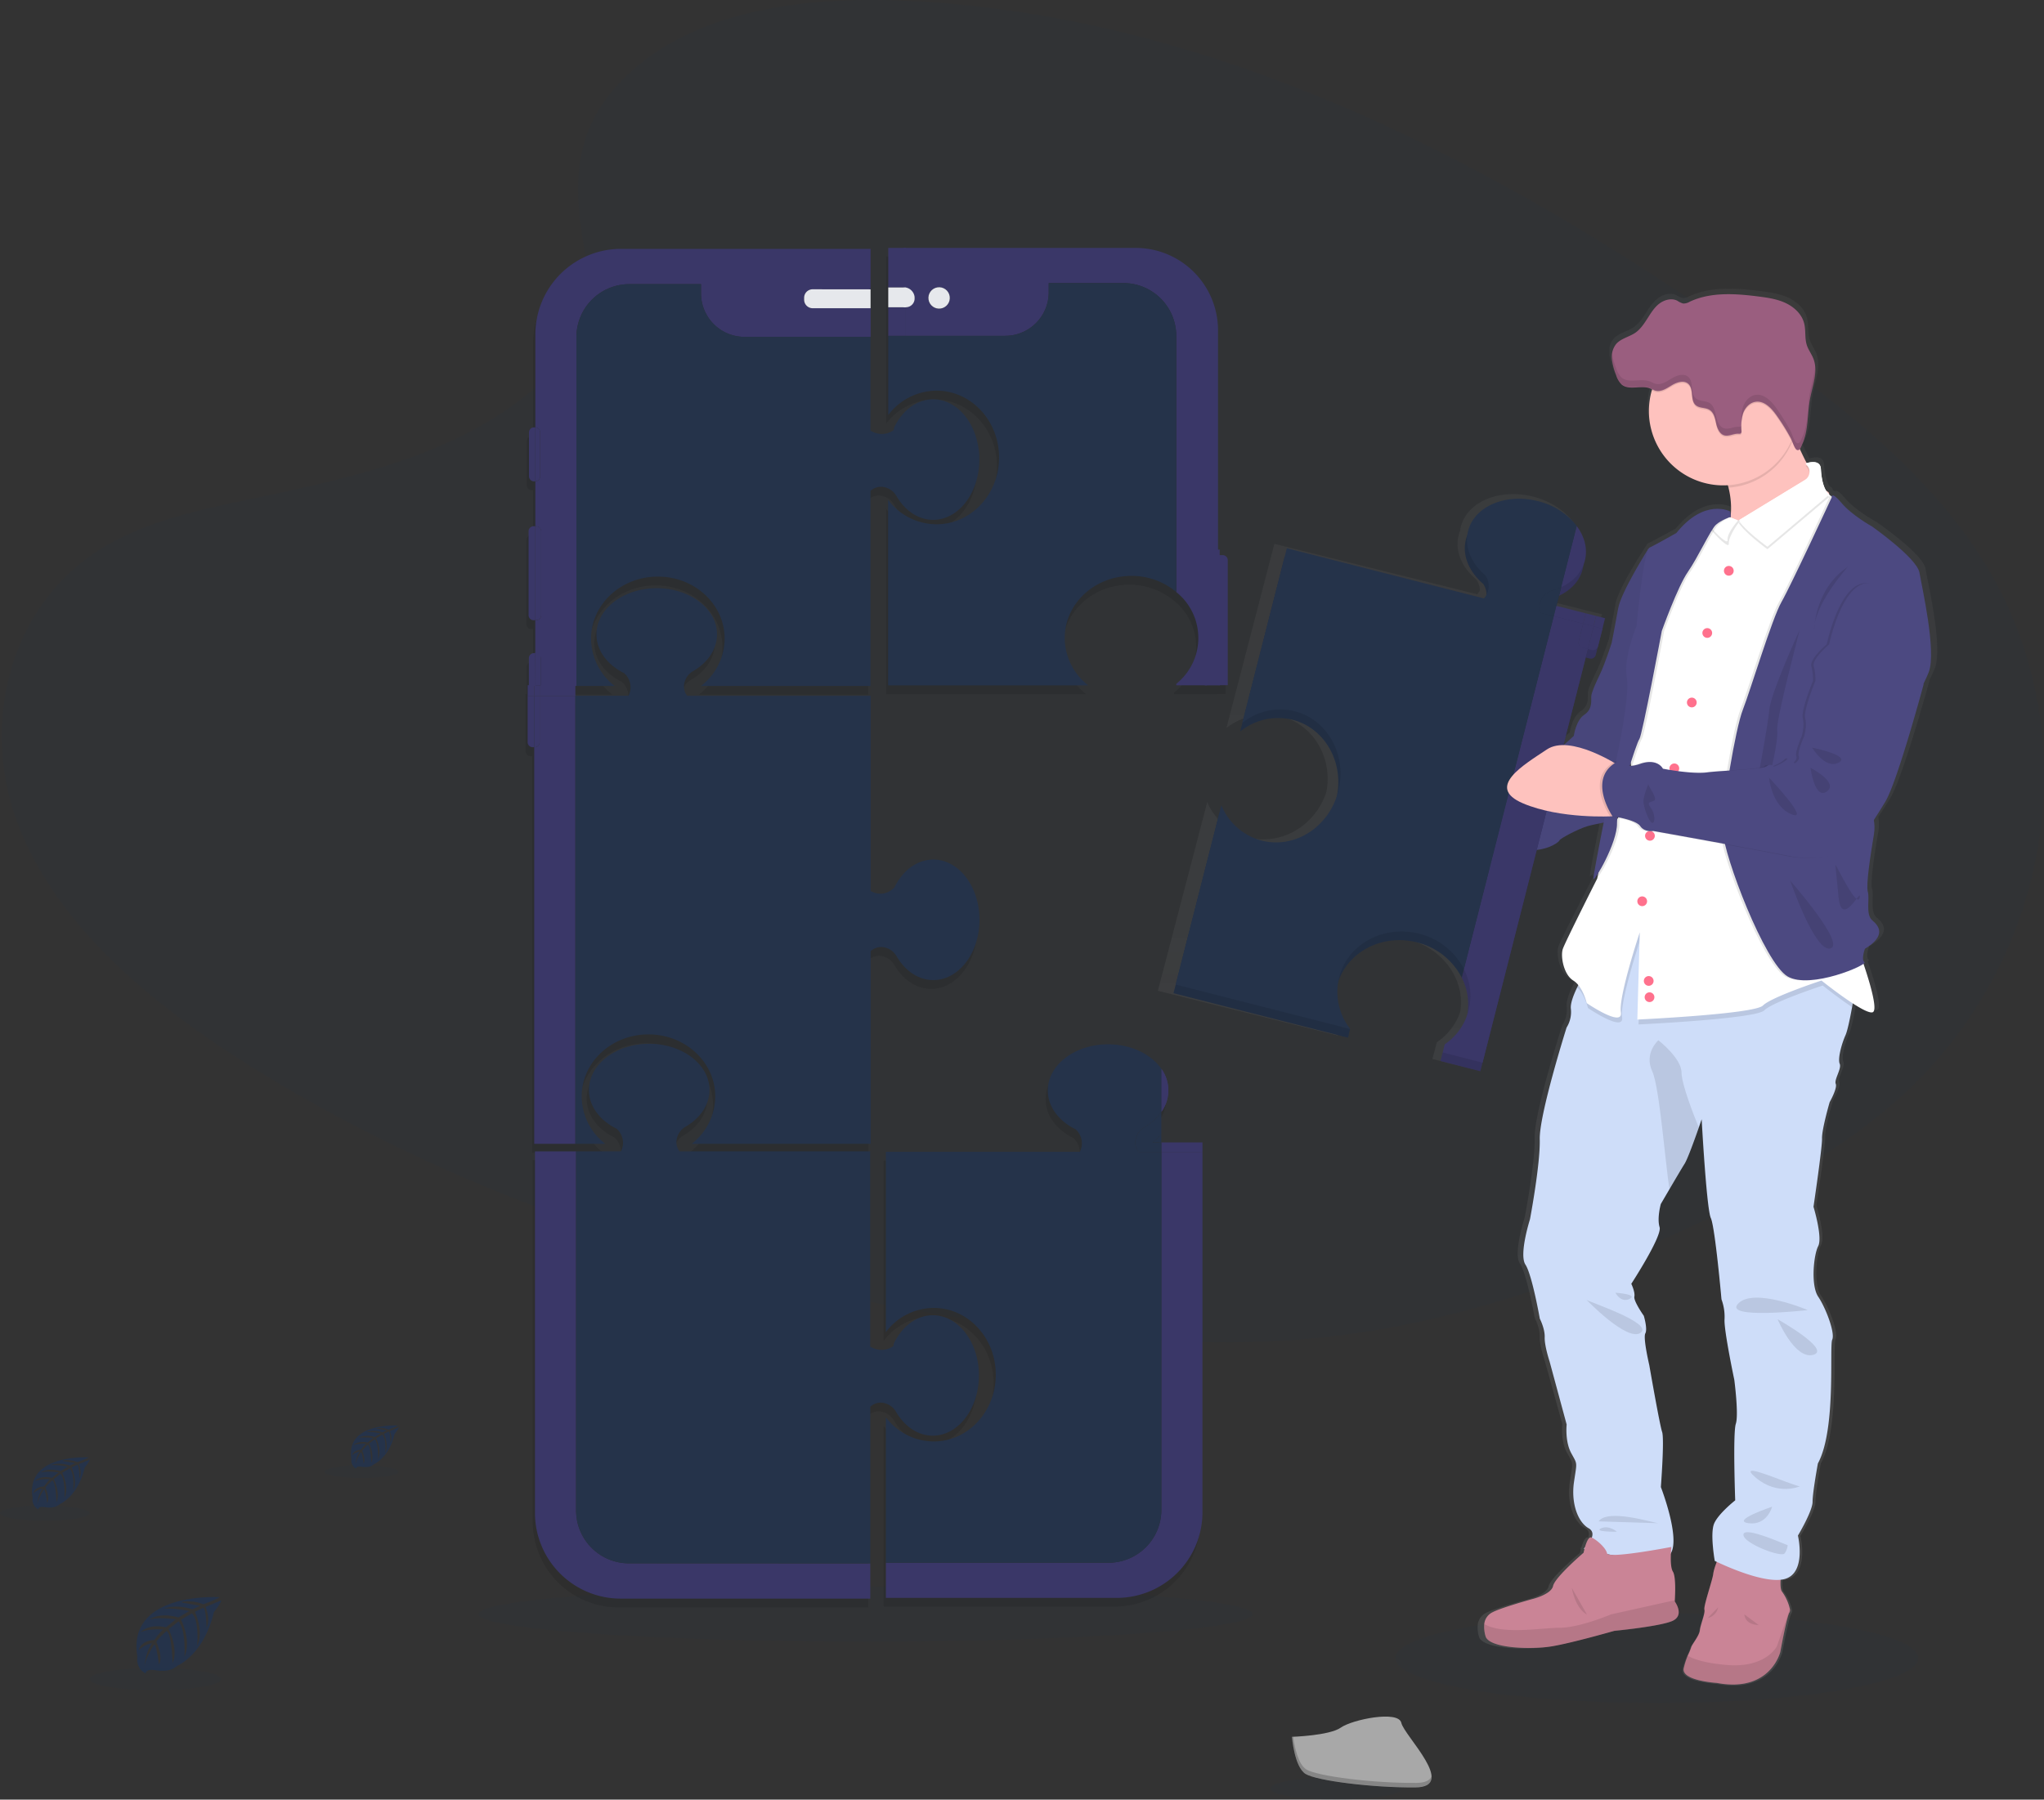 <svg id="1084a417-9858-42b6-ae26-d97e116abc6c" data-name="Layer 1" xmlns="http://www.w3.org/2000/svg" xmlns:xlink="http://www.w3.org/1999/xlink" width="929.68" height="818.68" viewBox="0 0 929.68 818.68"><rect x="0" y="0" width="929.68" height="818.68" fill="#333333" stroke="none"/><defs><linearGradient id="ba601b76-5571-4ce0-804a-19bf8cc9a6f6" x1="848.51" y1="309.8" x2="848.51" y2="277.87" gradientUnits="userSpaceOnUse"><stop offset="0" stop-color="gray" stop-opacity="0.25"/><stop offset="0.54" stop-color="gray" stop-opacity="0.12"/><stop offset="1" stop-color="gray" stop-opacity="0.1"/></linearGradient><linearGradient id="c11e9009-8f69-4c13-bf2f-5e6c7aa88e08" x1="839.07" y1="807.44" x2="839.07" y2="171.94" xlink:href="#ba601b76-5571-4ce0-804a-19bf8cc9a6f6"/></defs><title>product teardown</title><ellipse cx="753.62" cy="754.32" rx="118.88" ry="20.45" fill="#25334a" opacity="0.1"/><ellipse cx="393.68" cy="734.32" rx="176" ry="12.45" fill="#25334a" opacity="0.1"/><path d="M422.79,72.67c31.52-28.09,81-33.81,126-31.57,141.44,7,269.11,75.31,379.55,152.54,40,28,79.34,58.09,105.29,96.6,52.83,78.38,37.16,187-36.3,251.53-25,22-55.29,38.81-86.4,53.74-55.3,26.55-115,47.86-177.74,53.92-44.76,4.33-90.08.81-134.58-5.22C474.29,627.35,352.26,590.06,250,526.27c-44.86-28-87.15-62.76-105.64-108s-6.65-102.62,39.15-129.41c19-11.08,41.6-16.08,63.78-20.78,32.64-6.92,65.81-13.74,95.27-27.8C373,225.74,409,197.65,403,165.51,396.5,131,391.31,100.72,422.79,72.67Z" transform="translate(-135.16 -40.66)" fill="#25334a" opacity="0.1"/><line x1="164" y1="176.91" x2="156.47" y2="176.91" fill="#25334a"/><g opacity="0.1"><path d="M541.81,687c3.84,6.53,9.86,10.74,16.64,10.74,11.58,0,21-12.27,21-27.42S570,643,558.45,643c-5.45,0-10.42,2.72-14.15,7.19a27.09,27.09,0,0,0-3.57,5.59l-.2,1.19s-4.47,3.82-10.56.31V568.46H443.25a7,7,0,0,1-1.05-6.54,8.36,8.36,0,0,1,3.91-4.77c6.53-3.84,10.75-9.86,10.75-16.64,0-11.58-12.28-21-27.42-21s-27.42,9.39-27.42,21c0,5.45,2.73,10.43,7.2,14.16a27.25,27.25,0,0,0,5.58,3.56l.12.2a8.53,8.53,0,0,1,1.67,10H377.48V732.91a39,39,0,0,0,39,39H530V684.63a6.91,6.91,0,0,1,7.07-1.5A8.28,8.28,0,0,1,541.81,687Z" transform="translate(-135.16 -40.66)"/><path d="M395.86,565h13.58a27.41,27.41,0,0,1-10.71-21.51c0-15.59,13.6-28.22,30.37-28.22s30.38,12.63,30.38,28.22A27.41,27.41,0,0,1,448.77,565h81.4V477.37a7,7,0,0,1,7.07-1.5,8.33,8.33,0,0,1,4.78,3.91c3.83,6.53,9.85,10.74,16.64,10.74,11.58,0,21-12.27,21-27.41s-9.38-27.42-21-27.42c-5.46,0-10.43,2.73-14.16,7.19a27.63,27.63,0,0,0-3.57,5.59l-.19.12A8.54,8.54,0,0,1,530.17,450V361.2H446.68a7,7,0,0,1-1.05-6.54,8.31,8.31,0,0,1,3.91-4.77c6.53-3.83,10.74-9.86,10.74-16.64,0-11.58-12.27-21-27.41-21s-27.42,9.39-27.42,21c0,5.46,2.73,10.43,7.19,14.16a27.63,27.63,0,0,0,5.59,3.57l.12.19a8.53,8.53,0,0,1,1.67,10H395.86v-4.5H413.7A27.4,27.4,0,0,1,403,335.2c0-15.59,13.6-28.23,30.38-28.23s30.37,12.64,30.37,28.23A27.4,27.4,0,0,1,453,356.7h77.1V268a6.94,6.94,0,0,1,7.08-1.5,8.34,8.34,0,0,1,4.77,3.91c3.83,6.53,9.86,10.74,16.64,10.74,11.58,0,21-12.27,21-27.42s-9.38-27.41-21-27.41c-5.46,0-10.43,2.72-14.16,7.19a27.09,27.09,0,0,0-3.57,5.59l-.19,1.19s-4.47,3.82-10.57.31V157.87H416.63a39,39,0,0,0-39,39v42.22h-.59a2.29,2.29,0,0,0-2.29,2.29v20a2.3,2.3,0,0,0,2.29,2.29h.59v20.42h-.77a2.3,2.3,0,0,0-2.3,2.29v38.19a2.3,2.3,0,0,0,2.3,2.29h.77v15H377a2.29,2.29,0,0,0-2.29,2.29v12.3h-.5v25.92a2.28,2.28,0,0,0,2.29,2.29h.68V565Z" transform="translate(-135.16 -40.66)"/><path d="M692.59,299.5a2.3,2.3,0,0,0-2.29-2.3h-1.38v-2.51h-.75V194.94a37.49,37.49,0,0,0-37.5-37.5H538.17v76a27.75,27.75,0,0,1,22-11.05c15.71,0,28.45,13.61,28.45,30.39s-12.74,30.39-28.45,30.39a27.73,27.73,0,0,1-22-11.05v84.33h91a27.47,27.47,0,0,1-10.69-21.53c0-15.61,13.57-28.26,30.32-28.26A31.45,31.45,0,0,1,669.17,314a26.72,26.72,0,0,1,0,41.75v.67h19.75v-.07h3.67Z" transform="translate(-135.16 -40.66)"/><path d="M662.38,560.51v-10h0a19,19,0,0,0,1.13-1.87,16.66,16.66,0,0,0,2.06-7.95,16.37,16.37,0,0,0-.94-5.44,18,18,0,0,0-2.25-4.38h0c-4.61-6.63-13.72-11.15-24.22-11.15-15.15,0-27.42,9.39-27.42,21,0,5.46,2.73,10.43,7.19,14.16a27.63,27.63,0,0,0,5.59,3.57l.12.19a8.54,8.54,0,0,1,1.67,10H537.09v82a27.41,27.41,0,0,1,21.77-11c15.59,0,28.22,13.6,28.22,30.37s-12.63,30.38-28.22,30.38a27.41,27.41,0,0,1-21.77-11v66.19H638.32a24.06,24.06,0,0,0,24.06-24V568.67h0v162.8a24.06,24.06,0,0,1-24.06,24.06H537.09v16h105a39,39,0,0,0,39-39V568.67h0v-4.3H662.38Z" transform="translate(-135.16 -40.66)"/></g><path d="M421.25,751.86a24.06,24.06,0,0,1-24.06-24.06V564.46H378.48V728.91a39,39,0,0,0,39,39H531v-16Z" transform="translate(-135.16 -40.66)" fill="#3a3768"/><path d="M538,679.13a8.28,8.28,0,0,1,4.77,3.91c3.84,6.53,9.86,10.74,16.64,10.74,11.58,0,21-12.27,21-27.42S571,639,559.45,639c-5.45,0-10.42,2.72-14.15,7.19a27.09,27.09,0,0,0-3.57,5.59l-.2,1.19s-4.47,3.82-10.56.31V564.46H444.25a7,7,0,0,1-1.05-6.54,8.36,8.36,0,0,1,3.91-4.77c6.53-3.84,10.75-9.86,10.75-16.64,0-11.58-12.28-21-27.42-21s-27.42,9.39-27.42,21c0,5.45,2.73,10.43,7.2,14.16a27.25,27.25,0,0,0,5.58,3.56l.12.2a8.53,8.53,0,0,1,1.67,10h-20.4V727.8a24.06,24.06,0,0,0,24.06,24.06H531V680.63A6.91,6.91,0,0,1,538,679.13Z" transform="translate(-135.16 -40.66)" fill="#25334a"/><rect x="240.02" y="311.71" width="2.97" height="4.84" fill="#3a3768"/><rect x="245.47" y="311.71" width="16.23" height="4.84" fill="#3a3768"/><rect x="242.99" y="311.71" width="2.48" height="4.84" fill="#3a3768"/><path d="M537.09,566.33" transform="translate(-135.16 -40.66)" fill="#25334a"/><path d="M377.47,380.58h.68V357.2h-3v21.09A2.28,2.28,0,0,0,377.47,380.58Z" transform="translate(-135.16 -40.66)" fill="#3a3768"/><path d="M396.86,357.2H380.63v21.09a2.29,2.29,0,0,1-2.3,2.29h-.18V561h18.71Z" transform="translate(-135.16 -40.66)" fill="#3a3768"/><path d="M378.15,380.58h.18a2.29,2.29,0,0,0,2.3-2.29V357.2h-2.48Z" transform="translate(-135.16 -40.66)" fill="#3a3768"/><path d="M399.73,539.45c0-15.59,13.6-28.22,30.37-28.22s30.38,12.63,30.38,28.22A27.41,27.41,0,0,1,449.77,561h81.4V473.37a7,7,0,0,1,7.07-1.5,8.33,8.33,0,0,1,4.78,3.91c3.83,6.53,9.85,10.74,16.64,10.74,11.58,0,21-12.27,21-27.41s-9.38-27.42-21-27.42c-5.46,0-10.43,2.73-14.16,7.19a27.63,27.63,0,0,0-3.57,5.59l-.19.12A8.54,8.54,0,0,1,531.17,446V357.2H447.68a7,7,0,0,1-1.05-6.54,8.31,8.31,0,0,1,3.91-4.77c6.53-3.83,10.74-9.86,10.74-16.64,0-11.58-12.27-21-27.41-21s-27.42,9.39-27.42,21c0,5.46,2.73,10.43,7.19,14.16a27.63,27.63,0,0,0,5.59,3.57l.12.19a8.53,8.53,0,0,1,1.67,10H396.86V561h13.58A27.41,27.41,0,0,1,399.73,539.45Z" transform="translate(-135.16 -40.66)" fill="#25334a"/><path d="M381.13,339.74a2.29,2.29,0,0,0-2.3-2.29h-.18v14.92h2.48Z" transform="translate(-135.16 -40.66)" fill="#3a3768"/><path d="M378.56,235.07h-.5a2.29,2.29,0,0,0-2.29,2.29v20a2.3,2.3,0,0,0,2.29,2.29h.59V235.08Z" transform="translate(-135.16 -40.66)" fill="#3a3768"/><path d="M377.88,280.05a2.3,2.3,0,0,0-2.3,2.29v38.19a2.3,2.3,0,0,0,2.3,2.29h.77V280.05Z" transform="translate(-135.16 -40.66)" fill="#3a3768"/><path d="M378.65,337.78H378a2.29,2.29,0,0,0-2.29,2.29V352.7h3Z" transform="translate(-135.16 -40.66)" fill="#3a3768"/><path d="M378.65,192.86v42.22a2.28,2.28,0,0,1,2.2,2.28v20a2.29,2.29,0,0,1-2.2,2.28v20.42H379a2.29,2.29,0,0,1,2.29,2.29v38.19a2.29,2.29,0,0,1-2.29,2.29h-.37v15h.18a2.3,2.3,0,0,1,2.3,2.29V352.7h16.23V194a24.06,24.06,0,0,1,24.05-24.06H454v4.18a19.81,19.81,0,0,0,19.81,19.81h57.37V180.85H504.77A3.89,3.89,0,0,1,500.9,177v-.84a3.88,3.88,0,0,1,3.87-3.87h26.36V153.87H417.63A39,39,0,0,0,378.65,192.86Z" transform="translate(-135.16 -40.66)" fill="#3a3768"/><path d="M380.85,257.35v-20a2.28,2.28,0,0,0-2.2-2.28v24.55A2.29,2.29,0,0,0,380.85,257.35Z" transform="translate(-135.16 -40.66)" fill="#3a3768"/><path d="M381.31,320.53V282.34a2.29,2.29,0,0,0-2.29-2.29h-.37v42.77H379A2.29,2.29,0,0,0,381.31,320.53Z" transform="translate(-135.16 -40.66)" fill="#3a3768"/><path d="M404,331.2c0-15.59,13.6-28.23,30.38-28.23s30.37,12.64,30.37,28.23A27.4,27.4,0,0,1,454,352.7h77.1V264a6.94,6.94,0,0,1,7.08-1.5,8.34,8.34,0,0,1,4.77,3.91c3.83,6.53,9.86,10.74,16.64,10.74,11.58,0,21-12.27,21-27.42s-9.38-27.41-21-27.41c-5.46,0-10.43,2.72-14.16,7.19a27.09,27.09,0,0,0-3.57,5.59l-.19,1.19s-4.47,3.82-10.57.31V193.9H473.76A19.81,19.81,0,0,1,454,174.09v-4.18H421.41A24.06,24.06,0,0,0,397.36,194V352.7H414.7A27.4,27.4,0,0,1,404,331.2Z" transform="translate(-135.16 -40.66)" fill="#25334a"/><path d="M504.77,172.26a3.88,3.88,0,0,0-3.87,3.87V177a3.89,3.89,0,0,0,3.87,3.88h26.36v-8.59Z" transform="translate(-135.16 -40.66)" fill="#e6e8ec"/><path d="M683.17,293.08v59.36h6.75V290.69h-3.65C684.56,290.69,683.17,291.76,683.17,293.08Z" transform="translate(-135.16 -40.66)" fill="#3a3768"/><rect x="404.01" y="112.78" width="8" height="18" fill="#3a3768"/><rect x="404.01" y="139.78" width="8" height="13" fill="#3a3768"/><rect x="404.01" y="130.78" width="8" height="9" fill="#e6e8ec"/><path d="M691.3,293.2h-1.88v59.17h4.17V295.5A2.3,2.3,0,0,0,691.3,293.2Z" transform="translate(-135.16 -40.66)" fill="#3a3768"/><path d="M547.16,171.44c2.13.48,4,4.36,4,4.36v.84s-1.88,3.87-4,3.8h0v13h45.19a19.82,19.82,0,0,0,19.81-19.82v-4.18h34a24.05,24.05,0,0,1,24,24.05V310a26.72,26.72,0,0,1,0,41.75v.67h14V293.73a.29.29,0,0,1,.3-.29h4.7V190.94a37.49,37.49,0,0,0-37.5-37.5H546.17v18Zm15.14-.09a4.87,4.87,0,1,1-4.87,4.87A4.87,4.87,0,0,1,562.3,171.35Z" transform="translate(-135.16 -40.66)" fill="#3a3768"/><path d="M561.12,218.38c15.71,0,28.45,13.61,28.45,30.39s-12.74,30.39-28.45,30.39a27.73,27.73,0,0,1-22-11.05v84.33h91a27.47,27.47,0,0,1-10.69-21.53c0-15.61,13.57-28.26,30.32-28.26A31.45,31.45,0,0,1,670.17,310V193.49a24.05,24.05,0,0,0-24-24.05h-34v4.18a19.82,19.82,0,0,1-19.81,19.82H539.17v36A27.75,27.75,0,0,1,561.12,218.38Z" transform="translate(-135.16 -40.66)" fill="#25334a"/><path d="M547.16,180.44a4,4,0,0,0,4-3.8v-.84a5,5,0,0,0-4-4.36h-1v9Z" transform="translate(-135.16 -40.66)" fill="#e6e8ec"/><circle cx="562.3" cy="176.22" r="4.87" transform="translate(-156.13 51.69) rotate(-9.22)" fill="#e6e8ec"/><path d="M663.38,556.51v-10a16.71,16.71,0,0,0,0-19.64Z" transform="translate(-135.16 -40.66)" fill="#3a3768"/><rect x="528.22" y="519.71" width="18.71" height="4.3" fill="#3a3768"/><path d="M655.83,553.35a8.34,8.34,0,0,0-3.91,4.77,7,7,0,0,0,1.05,6.55h10.41v-4.3h-4a30,30,0,0,0,4-3.86v-10A23.68,23.68,0,0,1,655.83,553.35Z" transform="translate(-135.16 -40.66)" fill="#25334a"/><path d="M659.36,560.37h4v-3.86A30,30,0,0,1,659.36,560.37Z" transform="translate(-135.16 -40.66)" fill="#25334a"/><path d="M666.57,536.71a17.07,17.07,0,0,0-3.19-9.82v19.63A17.11,17.11,0,0,0,666.57,536.71Z" transform="translate(-135.16 -40.66)" fill="#3a3768"/><path d="M682.09,564.67V728.58a39,39,0,0,1-39,39h-105v-16H639.32a24.06,24.06,0,0,0,24.06-24.06V564.67Z" transform="translate(-135.16 -40.66)" fill="#3a3768"/><path d="M651.92,558.12a8.34,8.34,0,0,1,3.91-4.77,23.68,23.68,0,0,0,7.55-6.83V526.89c-4.61-6.63-13.72-11.15-24.22-11.15-15.15,0-27.42,9.39-27.42,21,0,5.46,2.73,10.43,7.19,14.16a27.63,27.63,0,0,0,5.59,3.57l.12.19a8.54,8.54,0,0,1,1.67,10H538.09v82a27.41,27.41,0,0,1,21.77-11c15.59,0,28.22,13.6,28.22,30.37s-12.63,30.38-28.22,30.38a27.41,27.41,0,0,1-21.77-11v66.19H639.32a24.06,24.06,0,0,0,24.06-24V564.67H653A7,7,0,0,1,651.92,558.12Z" transform="translate(-135.16 -40.66)" fill="#25334a"/><path d="M842.18,309.8c5.58-2.51,9.71-6.74,11.12-12.16a15.35,15.35,0,0,0,.38-2,17.83,17.83,0,0,0,.64-1.91c1.41-5.44-.14-11.07-3.82-15.88l-7.31,28h0Z" transform="translate(-135.16 -40.66)" fill="url(#ba601b76-5571-4ce0-804a-19bf8cc9a6f6)"/><path d="M1010.92,299.29c-1.14-6.69-22.26-21.18-22.26-21.18s-9.33-5-14.27-10.78c-3.16-3.68-4.15-3.64-4.45-3.14a1.5,1.5,0,0,0-.68-.23c-.2-.14-.39-.27-.57-.42l0,0a1.35,1.35,0,0,0-.79-1.37c-.24-.14-.48-.32-.72-.49-1.6-2.69-2.17-6.5-2.36-9.82-.24-4.19-5-3.14-6.63-2.67-1.12-2.1-2.21-4.28-3.24-6.46a11.85,11.85,0,0,0,1.13-2.25c2.94-6.39,2.3-13.72,3.58-20.48.92-4.89,2.84-10,2.46-14.76,0-.11,0-.23,0-.35,0,0,0,.05,0,.07a12.65,12.65,0,0,0-.81-3.48c-.85-2.14-2.33-4-3-6.21-1.07-3.23-.39-6.79-1.28-10.06-1.11-4.14-4.61-7.34-8.57-9.17s-8.37-2.46-12.71-3c-10.85-1.36-22.38-2.17-32.28,2.39a5.8,5.8,0,0,1-3,.81,9.21,9.21,0,0,1-2.74-1.27c-2.66-1.32-6-.48-8.38,1.28s-4,4.3-5.57,6.76-3.29,5-5.75,6.61c-2.89,1.93-6.71,2.58-9,5.18a8.37,8.37,0,0,0-1.86,4.32s0-.05,0-.07a5.46,5.46,0,0,0,0,.57c0,.15,0,.31,0,.46s0,.25,0,.37c0,.43,0,.85,0,1.27a27.3,27.3,0,0,0,1.93,7.1,9.88,9.88,0,0,0,2.62,4.46c3.48,2.83,9,.16,13.2,1.74.37.13.72.3,1.07.46,0,.16-.11.32-.16.49a33.19,33.19,0,0,0-1.35,9.41c0,18.78,15.59,34,34.82,34,.72,0,1.43,0,2.14-.08.1.37.21.75.3,1.11a36.87,36.87,0,0,1,1,12.72l-.21-1.86a9.22,9.22,0,0,0-1.45-.55,12.94,12.94,0,0,0-4.32-.66c-4.73-.06-11.85,1.84-19.45,11.06,0,0-9.7,5.39-12.55,6.69a1.34,1.34,0,0,0-.53.6l0,0S871.26,308,869.92,315.45s-3,16-3,16-3.24,9.66-5.33,13.94-4,8.36-4.18,10.22.76,5.94-3.24,8.54-5,9.66-5,9.66-2,1.88-4.83,4.26h-.1L854.69,338l1.87.47a2.4,2.4,0,0,0,2.46-.84,2.23,2.23,0,0,0,.41-.83l2.11-8.12.85-3.23.17-.66,1.23-4.71-4.16-1-4.87-1.21L841,314.4l1.2-4.6h0l1-3.9h0l6.29-24.14h0l1-3.89c-4-5.18-10.37-9.39-18.2-11.34-15.1-3.75-29.72,2.35-32.66,13.62a15.35,15.35,0,0,0-.39,2,14.59,14.59,0,0,0-.63,1.9,16.08,16.08,0,0,0-.4,6q.06.49.15,1a20.58,20.58,0,0,0,3.83,8.57,27.32,27.32,0,0,0,4.67,4.85l.07.22a9.13,9.13,0,0,1,1.31,4c0,.2,0,.41,0,.62a9.2,9.2,0,0,1-1.2,1.68l-92.26-22.93-1,3.89h0L693,371.8h0a30.12,30.12,0,0,1,9-4.75,29.32,29.32,0,0,1,3.9-1l.47-.08a27.87,27.87,0,0,1,11.18.46c11.66,2.9,19.72,12.83,21.22,24.51a29.81,29.81,0,0,1,.25,4.45,31.36,31.36,0,0,1-.6,5.65c-5,15.18-20.36,24.35-35.28,20.64a28,28,0,0,1-18.9-16.15l-1,3.9h0L661.8,491.38l81.71,20.32h0l.88-3.93.13,0a27.15,27.15,0,0,1-5.64-21.62c0-.13.08-.25.13-.38.1-.29.21-.57.32-.85a27.55,27.55,0,0,1,2-3.95c.4-.65.82-1.28,1.27-1.89q.42-.57.87-1.11a28.41,28.41,0,0,1,4.89-4.66l.58-.42c.66-.47,1.34-.92,2-1.34.41-.24.83-.48,1.25-.7a32.43,32.43,0,0,1,15.72-3.75,34.51,34.51,0,0,1,7.8,1A32.34,32.34,0,0,1,795,481.51a29.23,29.23,0,0,1,1.64,2.8,27.38,27.38,0,0,1,2.83,9.14,25.89,25.89,0,0,1-.2,7.65,27.22,27.22,0,0,1-10.58,13.69l-1,3.76.11,0-.15.11-1,3.75,18.66,4.64L831.74,426c7.13-.83,10.78-4,10.78-4.46s8.57-5.21,13.32-6.51c2.36-.64,5.09-1.1,7.26-1.56-2.56,12.71-5,25-4.78,25.72.07.28.53-.16,1.23-1.12a5.4,5.4,0,0,0-.09,1.12c0,.19.27.05.62-.34l-.05.24s-14.84,28.71-16,32,.28,11.71,4.85,14.5a9.78,9.78,0,0,1,2.34,2.07l-.54,1.07c-1.7,3.45-3.21,7.29-2.94,9.68a13.11,13.11,0,0,1-2,8.64s-12.85,39.71-12.56,51.14-4.57,36.51-4.57,36.51-5.28,16.16-2.14,20.76,6.71,24.67,6.71,24.67,2.43,4.6,2.28,8.5,2.29,11,2.29,11l8,28.84s-.86,7.67,2.14,13.1,2.71,3.76,1.28,13.24,1.72,18.25,6.85,21c2,1.08,2.1,2.73,1.48,4.34l0,0c-1.31-.51-2.4,2.2-3.05,4.39l-.66.63.44.11c-.28,1-.44,1.84-.44,1.84s-13.41,11.15-14.27,15.19-10.28,6.13-10.28,6.13-14.27,3.9-18,5.85a6.8,6.8,0,0,0-3.94,5.41,14.84,14.84,0,0,0,.52,5.46c1.42,5.71,21.4,6.27,31,4.74s29.39-7.11,29.39-7.11,20.84-2,27-4.46,1.28-8.92,1.28-8.92,0-.21,0-.6c.15-2.33.58-10.78-.9-13-1.11-1.72-1.08-6-.92-8.72,4.17-7.5-4.78-30-4.78-30s1.71-22,.57-25.22-6-30.52-6-30.52-3-12.4-1.85-14.49-.72-8.09-.72-8.09S877,632.1,877.44,630s-1.43-5.85-1.43-5.85,14.56-21.74,13.27-25.78.58-10.59.58-10.59,1.83-3.08,4-6.77c2.7-4.52,6-9.93,7.08-11.62,1.4-2.15,4.77-11.3,6.65-16.57.8-2.24,1.34-3.78,1.34-3.78s2.28,41,4.28,45.15,5,37.21,5,37.21a22.62,22.62,0,0,1,1.43,9.2c-.28,5.15,4.57,27.59,4.57,27.59s2.14,15.88.71,20.06-.28,35-.28,35-7.85,6-9.85,10.59.28,17.14.28,17.14l.92.43a26.43,26.43,0,0,0-1.63,5.42c-.28,2.65-4.57,14.64-4.14,16.31s-1.85,6.83-2.14,9.47-3.85,6.55-4.14,7.95a34.11,34.11,0,0,1-1.57,3.67,35,35,0,0,0-1.85,5.66c-1.43,5.86,15.55,6.83,15.55,6.83,25.12,4.6,29.69-14.21,29.69-14.21s3.14-16.72,4.28-18a2,2,0,0,0,.19-1.59h0a21.2,21.2,0,0,0-3.62-7.87c-.8-.93-.85-3.32-.72-5.46a12.62,12.62,0,0,0,2.15-.4c10.13-2.92,6-19.79,6-19.79s6.85-11.14,6.85-15.46,2.43-17.56,2.43-17.56c8.71-15.61,5.28-53.51,6.71-56.58s-3-14.49-6.57-19.65-2.14-19.09,0-23.13-2.14-18-2.14-18,4.14-27,4-31.22,3.57-16.58,3.57-16.58,3.71-6.41,2.85-8.36,2.85-7,1.86-9.2.85-9.06,2.71-13.1c.95-2.07,2.13-7.77,3-12.84.1-.56.2-1.12.29-1.67,4.16,2.63,8,4.59,9.36,4.06,2.55-1-1.51-14-4.29-22.1.48-.36.68-.63.48-.75-1.71-1.12.19-6.14.19-6.14,10.09-5.94,6.66-10.4,3.43-13s-1.14-10-2.1-13,1.15-16.53,2.86-26.38a18.88,18.88,0,0,0-.05-6.46c1.83-2.79,3.72-5.71,5.38-8.41,5.7-9.29,17.88-53.51,17.88-53.51l-.08-.23c1.19-2.35,2.08-4.26,2.56-5.53C1018.91,335,1012.06,306,1010.92,299.29Zm-88.68-25.46.26-.12c0,.07,0,.14,0,.21Zm-181.84,233v0h0ZM866.87,748.18a4.57,4.57,0,0,1-1.81-.36Z" transform="translate(-135.16 -40.66)" fill="url(#c11e9009-8f69-4c13-bf2f-5e6c7aa88e08)"/><path d="M761.15,425.89c8.23,3.12,27.36,3.46,35.86,3.46,2.58,0,4.18,0,4.18,0l5.45-11.1L801.19,409s-5-1.38-11.64-2.58c-9.8-1.76-23.21-3.14-29.6.82C749.23,413.87,750.43,421.82,761.15,425.89Z" transform="translate(-135.16 -40.66)" fill="#fec2be"/><path d="M797,429.35c2.58,0,4.18,0,4.18,0l5.45-11.1L801.19,409s-5-1.38-11.64-2.58C794.94,410.38,807.9,419,797,429.35Z" transform="translate(-135.16 -40.66)" opacity="0.1"/><path d="M887.27,293.12l-2.4-2.78s-12.39,19.6-13.69,27-3,15.9-3,15.9-3.14,9.62-5.18,13.87-3.88,8.32-4.06,10.17.74,5.92-3.15,8.51-4.8,9.62-4.8,9.62-14.06,13.68-21.46,14-28.66,4.07-27.92,7.77-8.87,5.91-12.76,6.84,25,12,8.14,26.26c0,0,10.72,2.22,11.83,4.8s12.39-1.47,12.39-1.47,2.41-5.74,10.73-6.11,12.57-4.07,12.57-4.62,8.32-5.18,13-6.47,10.72-1.85,10.91-3.15,27.74-120.19,27.74-120.19Z" transform="translate(-135.16 -40.66)" fill="#4c4981"/><path d="M887.27,293.12l-2.4-2.78s-12.39,19.6-13.69,27-3,15.9-3,15.9-3.14,9.62-5.18,13.87-3.88,8.32-4.06,10.17.74,5.92-3.15,8.51-4.8,9.62-4.8,9.62-14.06,13.68-21.46,14-28.66,4.07-27.92,7.77-8.87,5.91-12.76,6.84,25,12,8.14,26.26c0,0,10.72,2.22,11.83,4.8s12.39-1.47,12.39-1.47,2.41-5.74,10.73-6.11,12.57-4.07,12.57-4.62,8.32-5.18,13-6.47,10.72-1.85,10.91-3.15,27.74-120.19,27.74-120.19Z" transform="translate(-135.16 -40.66)" opacity="0.05"/><path d="M916.07,806.27c24.41,4.58,28.85-14.15,28.85-14.15s3.05-16.64,4.16-17.89a2,2,0,0,0,.19-1.58h0a21.77,21.77,0,0,0-3.52-7.84c-1.52-1.8-.28-9.29-.28-9.29l-28.29-7.21s-2.5,5.68-2.77,8.32-4.44,14.56-4,16.23-1.8,6.79-2.08,9.43-3.74,6.52-4,7.9a32.69,32.69,0,0,1-1.53,3.66,36.63,36.63,0,0,0-1.8,5.63C899.57,805.3,916.07,806.27,916.07,806.27Z" transform="translate(-135.16 -40.66)" fill="#ca8496"/><path d="M916.07,806.27c24.41,4.58,28.85-14.15,28.85-14.15s3.05-16.64,4.16-17.89a2,2,0,0,0,.19-1.58l-5.88,16.84s-4.85,10.12-22.88,8.6c-10.26-.87-15.31-2.77-17.76-4.25a36.63,36.63,0,0,0-1.8,5.63C899.57,805.3,916.07,806.27,916.07,806.27Z" transform="translate(-135.16 -40.66)" opacity="0.1"/><path d="M935.07,779.92s-6.1.14-6.52-4.85Z" transform="translate(-135.16 -40.66)" opacity="0.1"/><polygon points="610.15 467.07 614.02 468.06 613.17 471.99 609.58 471.08 610.15 467.07" fill="#25334a"/><polygon points="610.15 467.07 614.02 468.06 613.17 471.99 609.58 471.08 610.15 467.07" opacity="0.1"/><rect x="859.2" y="325.56" width="4.84" height="4.17" transform="translate(196.38 1041.13) rotate(-75.72)" fill="#3a3768"/><rect x="845.75" y="317.3" width="4.84" height="13.83" transform="translate(189.56 1025.51) rotate(-75.72)" fill="#3a3768"/><rect x="854.81" y="324.08" width="4.84" height="4.89" transform="translate(194.15 1036.04) rotate(-75.72)" fill="#3a3768"/><path d="M842.23,319.52c-.32.15-.63.31-.94.44l.78.2-1.2,4.69-5.93-1.51a7,7,0,0,1,.61-6.59,8.27,8.27,0,0,1,5-3.66,26,26,0,0,0,3.71-1.38Z" transform="translate(-135.16 -40.66)" fill="#25334a"/><path d="M856.38,339.77l1.81.47a2.29,2.29,0,0,0,2.79-1.66L863,330.5l-4-1Z" transform="translate(-135.16 -40.66)" fill="#3a3768"/><path d="M855,299.61c-1.38,5.4-5.39,9.61-10.81,12.1l7.1-27.9C854.89,288.6,856.4,294.21,855,299.61Z" transform="translate(-135.16 -40.66)" fill="#3a3768"/><path d="M853.86,339.13a2.29,2.29,0,0,1-1.65-2.78l2.06-8.09-13.4-3.41L800,485.39a26.66,26.66,0,0,1-8.71,34.22l-.95,3.74L808.47,528l47.91-188.19Z" transform="translate(-135.16 -40.66)" fill="#3a3768"/><path d="M852.21,336.35a2.29,2.29,0,0,0,1.65,2.78l2.52.64,2.62-10.3-4.73-1.21Z" transform="translate(-135.16 -40.66)" fill="#3a3768"/><path d="M835.54,316.75a8.35,8.35,0,0,1,5-3.66,26.64,26.64,0,0,0,3.7-1.38l7.11-27.9a31.79,31.79,0,0,0-17.69-11.28c-14.67-3.74-28.89,2.33-31.74,13.55-1.35,5.29.07,10.78,3.48,15.5a27,27,0,0,0,4.53,4.83l.07.22a8.54,8.54,0,0,1-.86,10.14l-89.66-22.83-20.23,79.48A27.44,27.44,0,0,1,723,368.08c15.11,3.85,24,20.15,19.86,36.4S723.16,430.8,708.05,427a27.43,27.43,0,0,1-18.37-16.07l-20.77,81.56,79.42,20.21a27.38,27.38,0,0,1-5.08-23.48c3.85-15.1,20.14-24,36.4-19.86A31.27,31.27,0,0,1,800,485.39l40.87-160.54L835,323.34A7,7,0,0,1,835.54,316.75Z" transform="translate(-135.16 -40.66)" fill="#25334a"/><path d="M842.06,320.16l.17-.64c-.31.15-.62.31-.94.45Z" transform="translate(-135.16 -40.66)" fill="#25334a"/><g opacity="0.1"><path d="M860.19,324.78l-4.73-1.21-13.39-3.41h0l.17-.64h0l2-7.81a26,26,0,0,1-3.71,1.38,8.27,8.27,0,0,0-5,3.66,9.67,9.67,0,0,0-.74,1.58,9.59,9.59,0,0,1,.73-1.58,8.35,8.35,0,0,1,5-3.66,26.64,26.64,0,0,0,3.7-1.38l7.11-27.9a31.79,31.79,0,0,0-17.69-11.28c-14.67-3.74-28.89,2.33-31.74,13.55-1.35,5.29.07,10.78,3.48,15.5a27,27,0,0,0,4.53,4.83l.07.22a8.54,8.54,0,0,1-.86,10.14l-89.66-22.83-20.23,79.48A27.44,27.44,0,0,1,723,368.08c15.11,3.85,24,20.15,19.86,36.4S723.16,430.8,708.05,427a27.43,27.43,0,0,1-18.37-16.07l-20.77,81.56,79.42,20.21a27.38,27.38,0,0,1-5.08-23.48c3.85-15.1,20.14-24,36.4-19.86A31.27,31.27,0,0,1,800,485.39a26.66,26.66,0,0,1-8.71,34.22l-.95,3.74L808.47,528l47.91-188.19,1.81.47a2.29,2.29,0,0,0,2.79-1.66L863,330.5l1.19-4.69Zm-18.44-5c-.15.07-.3.15-.45.21h0Zm-6.8,3.59h0l5.93,1.51h0Z" transform="translate(-135.16 -40.66)"/><path d="M855,299.61c1.37-5.4-.14-11-3.71-15.8l-7.1,27.9C849.64,309.22,853.65,305,855,299.61Z" transform="translate(-135.16 -40.66)"/></g><rect x="860.18" y="321.68" width="4.84" height="4.17" transform="translate(200.88 1039.17) rotate(-75.72)" fill="#3a3768"/><rect x="846.73" y="313.42" width="4.84" height="13.83" transform="translate(194.06 1023.55) rotate(-75.72)" fill="#3a3768"/><rect x="855.8" y="320.2" width="4.84" height="4.89" transform="translate(198.65 1034.07) rotate(-75.72)" fill="#3a3768"/><path d="M843.22,315.64l-.94.45.77.19L841.86,321l-5.93-1.51a6.94,6.94,0,0,1,.6-6.59,8.32,8.32,0,0,1,5-3.66,25.87,25.87,0,0,0,3.7-1.38Z" transform="translate(-135.16 -40.66)" fill="#25334a"/><path d="M857.36,335.9l1.82.46A2.29,2.29,0,0,0,862,334.7l2.06-8.08-4-1Z" transform="translate(-135.16 -40.66)" fill="#3a3768"/><path d="M856,295.74c-1.37,5.39-5.38,9.6-10.81,12.09l7.11-27.9C855.88,284.72,857.39,290.33,856,295.74Z" transform="translate(-135.16 -40.66)" fill="#3a3768"/><path d="M854.85,335.26a2.29,2.29,0,0,1-1.65-2.79l2-8.08L841.86,321,801,481.52a26.62,26.62,0,0,1-8.71,34.21l-.95,3.74,18.14,4.62,47.9-188.19Z" transform="translate(-135.16 -40.66)" fill="#3a3768"/><path d="M853.2,332.47a2.29,2.29,0,0,0,1.65,2.79l2.51.64L860,325.59l-4.74-1.2Z" transform="translate(-135.16 -40.66)" fill="#3a3768"/><path d="M836.53,312.87a8.32,8.32,0,0,1,5-3.66,25.87,25.87,0,0,0,3.7-1.38l7.1-27.9a31.78,31.78,0,0,0-17.68-11.28c-14.68-3.73-28.89,2.33-31.75,13.56-1.34,5.28.07,10.77,3.49,15.49a27.06,27.06,0,0,0,4.53,4.84l.07.21a8.56,8.56,0,0,1-.86,10.14l-89.67-22.82L700.2,369.54A27.42,27.42,0,0,1,724,364.21c15.1,3.84,24,20.14,19.86,36.4S724.15,426.92,709,423.08A27.46,27.46,0,0,1,690.66,407L669.9,488.56l79.41,20.22a27.38,27.38,0,0,1-5.07-23.48c3.84-15.11,20.14-24,36.4-19.86A31.2,31.2,0,0,1,801,481.52L841.86,321l-5.93-1.51A7,7,0,0,1,836.53,312.87Z" transform="translate(-135.16 -40.66)" fill="#25334a"/><path d="M843.05,316.29l.16-.65c-.31.15-.62.31-.93.45Z" transform="translate(-135.16 -40.66)" fill="#25334a"/><path d="M829,616c3,4.57,6.52,24.55,6.52,24.55s2.36,4.57,2.22,8.46,2.22,11,2.22,11l7.77,28.71s-.84,7.63,2.08,13,2.63,3.74,1.25,13.17,1.66,18.17,6.65,21-2.22,9.29-2.22,9.29,31.9,8.6,38.56,3.33-3.47-31.35-3.47-31.35,1.67-21.91.56-25.1-5.83-30.37-5.83-30.37-2.91-12.35-1.8-14.43-.69-8-.69-8-4.72-6.66-4.3-8.74-1.39-5.82-1.39-5.82S891.25,603,890,598.93s.55-10.54.55-10.54l3.94-6.74c2.63-4.5,5.81-9.89,6.88-11.57,1.36-2.14,4.64-11.24,6.47-16.49l1.3-3.76s2.22,40.78,4.16,44.94,4.85,37,4.85,37a23,23,0,0,1,1.39,9.15c-.28,5.13,4.44,27.46,4.44,27.46s2.08,15.81.69,20-.28,34.82-.28,34.82-7.63,6-9.57,10.54.28,17,.28,17,22.19,11.1,32,8.19,5.82-19.7,5.82-19.7,6.66-11.09,6.66-15.39S962,706.41,962,706.41c8.46-15.53,5.13-53.25,6.52-56.3s-2.92-14.43-6.38-19.56-2.08-19,0-23S960,589.64,960,589.64s4-26.91,3.88-31.07,3.47-16.5,3.47-16.5,3.6-6.38,2.77-8.33,2.77-6.93,1.8-9.15.84-9,2.64-13c.92-2.06,2.07-7.74,3-12.77.85-4.79,1.48-9,1.48-9l-22.89-18.45-57.14-15-21.49-6.93-20.95,33a83.89,83.89,0,0,0-4.07,7.43c-1.65,3.43-3.12,7.25-2.86,9.63a13.31,13.31,0,0,1-1.94,8.6s-12.49,39.52-12.21,50.9-4.44,36.33-4.44,36.33S825.92,611.41,829,616Z" transform="translate(-135.16 -40.66)" fill="#ceddf9"/><path d="M913.46,294.5c.88-.36,61.21-25.28,52.9-30.23-4.93-2.94-11-15.4-15.16-25.15-2.9-6.81-4.87-12.3-4.87-12.3s-48.42-8.6-31.09,21.08a55,55,0,0,1,6.11,14.62C926.29,282.74,913.86,294.13,913.46,294.5Z" transform="translate(-135.16 -40.66)" fill="#fec2be"/><path d="M915.24,247.9a55,55,0,0,1,6.11,14.62,33.81,33.81,0,0,0,28.59-20.09,32.2,32.2,0,0,0,1.26-3.31c-2.9-6.81-4.87-12.3-4.87-12.3S897.91,218.22,915.24,247.9Z" transform="translate(-135.16 -40.66)" opacity="0.1"/><path d="M885.14,227.65a33.83,33.83,0,1,0,1.32-9.37A33.84,33.84,0,0,0,885.14,227.65Z" transform="translate(-135.16 -40.66)" fill="#fec2be"/><path d="M852.5,489.86c3.54,3.22,4.9,9.35,4.9,9.35s16.65,11.37,15.54,4.16,8.6-36.34,8.6-36.34l-1.11,39.67s53.25-2.5,57.14-6.38S964.2,489,964.2,489s7,5.59,13.36,9.83c.85-4.79,1.48-9,1.48-9l-22.89-18.45-57.14-15-21.49-6.93-20.95,33A83.89,83.89,0,0,0,852.5,489.86Z" transform="translate(-135.16 -40.66)" opacity="0.1"/><path d="M850.75,486.73c4.44,2.77,6.1,10.26,6.1,10.26s16.64,11.37,15.53,4.16,8.6-36.34,8.6-36.34l-1.11,39.67S933.13,502,937,498.1s26.63-11.37,26.63-11.37,19.7,15.81,23.3,14.42-6.38-28.29-6.38-28.29L970.3,315.31s2.77-46.88-1.39-48.55a6,6,0,0,1-1.75-1.09c-2.74-2.46-3.56-7.46-3.8-11.66-.27-5-6.93-2.5-6.93-2.5l3.88,5-34.37,20.9-.3.18a38,38,0,0,0-4.13-1.87c-3-1.17-7.09-2.27-9.74-1.18a9.42,9.42,0,0,0-3.64,3.28,41.22,41.22,0,0,0-4.68,9.48L891,308.37s-6.38,28-6.38,29.13-1.94,26.63-4.16,29.4-4.44,16.64-3.61,20.8-1.39,19.7-1.39,19.7c-9.15,7.49-13.86,33-13.86,33S847.14,469,846,472.3,846.31,484,850.75,486.73Z" transform="translate(-135.16 -40.66)" fill="#fff"/><path d="M925.94,278.51c3.37,5,13.11,12,13.11,12l28.11-23.75c-2.74-2.46-3.56-7.46-3.8-11.67-.27-5-6.93-2.49-6.93-2.49l.81,1a4.48,4.48,0,0,1-1.21,6.57Z" transform="translate(-135.16 -40.66)" opacity="0.1"/><path d="M925.94,277.4c3.37,5,13.11,12,13.11,12l28.11-23.75c-2.74-2.46-3.56-7.46-3.8-11.66-.27-5-6.93-2.5-6.93-2.5l.81,1a4.47,4.47,0,0,1-1.21,6.56Z" transform="translate(-135.16 -40.66)" fill="#fff"/><path d="M912.94,281.14c3.63,4.34,8.78,9.27,8.54,6.8s3.07-7.92,5.18-10.36a15.35,15.35,0,0,0-10.08.28A9.34,9.34,0,0,0,912.94,281.14Z" transform="translate(-135.16 -40.66)" opacity="0.1"/><path d="M912.39,279.47c3.63,4.35,8.77,9.27,8.53,6.81s2.73-6.47,4.84-8.91c-3-1.17-7.08-2.27-9.74-1.17A9.3,9.3,0,0,0,912.39,279.47Z" transform="translate(-135.16 -40.66)" fill="#fff"/><circle cx="786.32" cy="259.67" r="2.22" fill="#ff718d"/><circle cx="769.49" cy="319.58" r="2.22" fill="#ff718d"/><circle cx="750.45" cy="380.24" r="2.22" fill="#ff718d"/><circle cx="749.89" cy="446.25" r="2.22" fill="#ff718d"/><circle cx="776.52" cy="287.96" r="2.22" fill="#ff718d"/><circle cx="761.54" cy="349.54" r="2.22" fill="#ff718d"/><circle cx="746.93" cy="410.01" r="2.22" fill="#ff718d"/><circle cx="750.26" cy="453.65" r="2.22" fill="#ff718d"/><path d="M967.16,267s-.37-3.33,4.43,2.41,13.87,10.72,13.87,10.72,20.53,14.43,21.64,21.08,7.76,35.51,4.25,45.12S981,402,981,402s7,8.33,5.37,18.13-3.7,23.3-2.78,26.26-1.11,10.35,2,12.94,6.47,7-3.33,12.94c0,0-1.85,5-.19,6.11s-24.59,12.57-35,6.47-29-54.92-29.4-65.83,5.73-47,9.06-55.48,13.32-41.61,17.57-49S967.16,267,967.16,267Z" transform="translate(-135.16 -40.66)" opacity="0.1"/><path d="M968.26,267s-.37-3.33,4.44,2.41,13.87,10.72,13.87,10.72,20.53,14.43,21.64,21.08,7.76,35.51,4.25,45.12S982.13,402,982.13,402s7,8.33,5.37,18.13-3.7,23.3-2.78,26.26-1.11,10.35,2,12.94,6.47,7-3.33,12.94c0,0-1.85,5-.19,6.11s-24.59,12.57-35,6.47-29-54.92-29.4-65.83,5.73-47,9.06-55.48,13.32-41.61,17.57-49S968.26,267,968.26,267Z" transform="translate(-135.16 -40.66)" fill="#4c4981"/><path d="M975.66,298.48s-15.9,17.57-15.35,29.22C960.31,327.7,960.13,308.83,975.66,298.48Z" transform="translate(-135.16 -40.66)" opacity="0.1"/><path d="M953.66,327.33c0,.55-10.73,40.49-10.17,45.49s-3.15,19.78-3.15,19.78l-5-1.29s3.88-20.53,4.62-28.11S953.66,327.33,953.66,327.33Z" transform="translate(-135.16 -40.66)" opacity="0.1"/><path d="M949.4,441.24c.37.55,25.34,28.84,18.31,30.88S949.4,441.24,949.4,441.24Z" transform="translate(-135.16 -40.66)" opacity="0.1"/><path d="M969.93,434c.55.37,10,20.34,11.09,15s-8.13,14.61-9.61-.18Z" transform="translate(-135.16 -40.66)" opacity="0.1"/><path d="M922,273.33s-10.31-6.29-23.26,9.8c0,0-9.43,5.36-12.2,6.66s-5.92,35.69-5.92,35.69-6.1,14.79-4.44,23.3-4.8,37.72-4.8,37.72S860.64,439,861,440.5s10.91-16.46,10.73-25.34,8.87-36.61,10.17-38.28,10.17-49.18,10.17-49.18,7.21-20.16,11.83-26.82,10.36-19.23,12.76-21.45a24.44,24.44,0,0,1,5.73-3.7Z" transform="translate(-135.16 -40.66)" opacity="0.1"/><path d="M922.13,273.33s-11.56-6.29-24.5,9.8c0,0-9.44,5.36-12.21,6.66s-5.92,35.69-5.92,35.69-6.1,14.79-4.44,23.3-4.8,37.72-4.8,37.72-10.73,52.52-10.36,54,10.91-16.46,10.73-25.34,8.87-36.61,10.17-38.28S891,327.7,891,327.7s7.21-20.16,11.83-26.82,10.36-19.23,12.76-21.45,6.84-3.7,6.84-3.7Z" transform="translate(-135.16 -40.66)" fill="#4c4981"/><path d="M871.37,388.9s-22-14.42-32.64-7.3-28,17.2-10.91,24.5S868.59,412,868.59,412Z" transform="translate(-135.16 -40.66)" fill="#fec2be"/><path d="M886.67,528.06c3.28,7,6,42.38,7.82,53.59,2.63-4.5,5.81-9.89,6.88-11.57,1.36-2.14,4.64-11.24,6.47-16.49-2.09-5.08-7.86-19.64-7.86-25,0-6.52-10.54-14.7-10.54-14.7S882.79,519.74,886.67,528.06Z" transform="translate(-135.16 -40.66)" opacity="0.1"/><path d="M957.4,636.65s-24.41-10.4-31.62-3S957.4,636.65,957.4,636.65Z" transform="translate(-135.16 -40.66)" opacity="0.1"/><path d="M943.67,640.81S968.36,654.68,959.9,657,943.67,640.81,943.67,640.81Z" transform="translate(-135.16 -40.66)" opacity="0.1"/><path d="M869.89,628.75s10.54.69,6.52,2.77S869.89,628.75,869.89,628.75Z" transform="translate(-135.16 -40.66)" opacity="0.1"/><path d="M856.71,631.94c.14.69,30.65,10.54,24.69,15S856.71,631.94,856.71,631.94Z" transform="translate(-135.16 -40.66)" opacity="0.1"/><path d="M953.79,716.82c-4.57-.7-30.09-12.49-20.11-4S953.79,716.82,953.79,716.82Z" transform="translate(-135.16 -40.66)" opacity="0.1"/><path d="M941.17,726.11s-2.22,8.6-10.68,7.49S941.17,726.11,941.17,726.11Z" transform="translate(-135.16 -40.66)" opacity="0.1"/><path d="M948.25,743.58c-1.53-.41-19.7-8.73-20.11-4.85s17.33,10.68,18.72,8.6A7.44,7.44,0,0,0,948.25,743.58Z" transform="translate(-135.16 -40.66)" opacity="0.1"/><path d="M889.44,733.6c-2.22-.14-23-6.8-27.18-.84Z" transform="translate(-135.16 -40.66)" opacity="0.1"/><path d="M870.58,737.48s-3.61-3.19-7.21-1.53S870.58,737.48,870.58,737.48Z" transform="translate(-135.16 -40.66)" opacity="0.1"/><path d="M916.63,771.88a6.21,6.21,0,0,1-4.72,4.85Z" transform="translate(-135.16 -40.66)" opacity="0.1"/><path d="M810.8,784.91c1.39,5.69,20.81,6.24,30.1,4.72s28.57-7.08,28.57-7.08,20.25-1.94,26.21-4.43,1.25-8.88,1.25-8.88,0-.22,0-.6c.14-2.32.56-10.73-.87-13-1.66-2.64-.69-11.24-.69-11.24s-28.71,5.55-29.27,2.92-5-6.38-7.07-7.21-3.61,6.93-3.61,6.93-13,11.1-13.87,15.12-10,6.1-10,6.1-13.87,3.88-17.48,5.82a6.71,6.71,0,0,0-3.82,5.39A15,15,0,0,0,810.8,784.91Z" transform="translate(-135.16 -40.66)" fill="#ca8496"/><path d="M810.8,784.91c1.39,5.69,20.81,6.24,30.1,4.72s28.57-7.08,28.57-7.08,20.25-1.94,26.21-4.43,1.25-8.88,1.25-8.88,0-.22,0-.6l-29,6.43s-14.29,6.1-23.44,6.1c-8,0-25.9,3.27-34.2-1.69A15,15,0,0,0,810.8,784.91Z" transform="translate(-135.16 -40.66)" opacity="0.1"/><path d="M850.05,763s1.39,9.15,6.94,12.2Z" transform="translate(-135.16 -40.66)" opacity="0.1"/><path d="M886.46,218.28a9.92,9.92,0,0,0,1.65.69c2.6.7,5.14-1.06,7.45-2.46s5.5-2.44,7.5-.62c2.61,2.37.72,7.43,3.41,9.72,1.7,1.45,4.4.95,6.29,2.14s2.46,3.8,2.94,6.05,1.44,4.82,3.64,5.48,4.25-.79,6.42-.71c.45,0,1,.07,1.28-.25a1.35,1.35,0,0,0,.21-1,21.37,21.37,0,0,1,.71-8c.89-2.56,3-4.87,5.64-5.28,3.89-.6,7.16,2.81,9.45,6a98.28,98.28,0,0,1,6.56,10.56,6.78,6.78,0,0,1,.33.73,33.84,33.84,0,1,0-63.48-23Z" transform="translate(-135.16 -40.66)" opacity="0.1"/><path d="M943.05,229.48c-2.29-3.22-5.56-6.62-9.46-6-2.67.41-4.73,2.72-5.63,5.27a21.18,21.18,0,0,0-.7,8,1.4,1.4,0,0,1-.22,1c-.31.33-.83.28-1.28.26-2.17-.08-4.33,1.33-6.42.71s-3.16-3.23-3.64-5.48-1-4.82-2.94-6.05-4.59-.69-6.29-2.15c-2.69-2.28-.79-7.35-3.41-9.72-2-1.81-5.19-.77-7.5.63s-4.85,3.15-7.46,2.45c-.88-.24-1.67-.74-2.53-1.07-4.11-1.57-9.44,1.09-12.82-1.73a9.91,9.91,0,0,1-2.56-4.43,28.19,28.19,0,0,1-1.87-7.07,9.45,9.45,0,0,1,1.88-6.89c2.2-2.59,5.92-3.24,8.73-5.15,2.39-1.64,4-4.13,5.58-6.58s3.11-5,5.42-6.73,5.55-2.59,8.13-1.28a9,9,0,0,0,2.67,1.27,5.52,5.52,0,0,0,2.95-.81c9.62-4.53,20.82-3.73,31.37-2.38,4.22.54,8.5,1.17,12.35,3s7.25,5,8.33,9.12c.86,3.26.2,6.81,1.24,10,.7,2.18,2.14,4,3,6.19,2.25,5.85-.44,12.27-1.58,18.43-1.24,6.73-.62,14-3.48,20.38-.56,1.25-1.19,3.44-2.6,2.62-1-.61-2.06-4.16-2.66-5.27A97.17,97.17,0,0,0,943.05,229.48Z" transform="translate(-135.16 -40.66)" fill="#9a5e7f"/><path d="M1004,337.87l5,14.24s-11.84,44-17.39,53.25-13.68,21.08-13.68,21.08-13.68,6.85-29.59,3.7S886,418.68,886,418.68s-3.89.74-5.92-2.22S867.48,412,867.48,412s-12.2-17.75,2.78-25.15c0,0,1.85,4.07,9.8,1.3s10.35,2.21,10.35,2.21,13,2.59,20.16,1.67,25.15-1.3,27-2.78a2.38,2.38,0,0,1,3.33.19s4.43-1.66,5.91-3.33,3.52,1.85,3.52,1.85,2.59-1.48,1.85-3.33,2.4-8.87,2.4-8.87,1.48-4.63.56-8.33,4.62-17,4.62-17a23.53,23.53,0,0,0-.74-6.66c-.93-3.32,7-10,7-10s7.76-37.73,24.22-25.34S1004,337.87,1004,337.87Z" transform="translate(-135.16 -40.66)" opacity="0.1"/><path d="M1005.06,337.87l5,14.24s-11.84,44-17.39,53.25S979,426.44,979,426.44s-13.68,6.85-29.59,3.7-62.32-11.46-62.32-11.46-3.88.74-5.91-2.22S868.59,412,868.59,412s-12.2-17.75,2.78-25.15c0,0,1.85,4.07,9.8,1.3s10.35,2.21,10.35,2.21,13,2.59,20.16,1.67,25.15-1.3,27-2.78a2.38,2.38,0,0,1,3.33.19s4.43-1.66,5.91-3.33,3.52,1.85,3.52,1.85,2.59-1.48,1.85-3.33,2.4-8.87,2.4-8.87,1.48-4.63.55-8.33,4.63-17,4.63-17a23.53,23.53,0,0,0-.74-6.66c-.93-3.32,7-10,7-10s7.76-37.73,24.22-25.34S1005.06,337.87,1005.06,337.87Z" transform="translate(-135.16 -40.66)" fill="#4c4981"/><path d="M884.87,397.41c.18,1.3,4.25,6.47,2.77,7.4s-3.88.37-1.66,3.33,2,7.39.55,6.84-3.88-7.21-3.88-9.8S884.87,397.41,884.87,397.41Z" transform="translate(-135.16 -40.66)" opacity="0.1"/><path d="M939.79,394.45S940.9,407.4,950,411.1,939.79,394.45,939.79,394.45Z" transform="translate(-135.16 -40.66)" opacity="0.1"/><path d="M958.65,390c.55.19,12.94,6.85,7.4,10.73S958.65,390,958.65,390Z" transform="translate(-135.16 -40.66)" opacity="0.1"/><path d="M959.39,380.77s18.12,3.7,12,6.84S959.39,380.77,959.39,380.77Z" transform="translate(-135.16 -40.66)" opacity="0.1"/><g opacity="0.1"><path d="M928,225.58c.9-2.55,3-4.86,5.63-5.27,3.9-.6,7.17,2.81,9.46,6a98.28,98.28,0,0,1,6.56,10.56c.6,1.11,1.62,4.65,2.66,5.26,1.41.83,2-1.36,2.6-2.61,2.86-6.36,2.24-13.65,3.48-20.38.73-3.93,2.08-8,2.38-11.9.43,4.84-1.47,9.93-2.38,14.85-1.24,6.73-.62,14-3.48,20.39-.56,1.25-1.19,3.44-2.6,2.61-1-.61-2.06-4.15-2.66-5.26a98.28,98.28,0,0,0-6.56-10.56c-2.29-3.21-5.56-6.62-9.46-6-2.67.41-4.73,2.72-5.63,5.27a14.67,14.67,0,0,0-.74,4.16A19.36,19.36,0,0,1,928,225.58Z" transform="translate(-135.16 -40.66)"/><path d="M870.19,208a9.89,9.89,0,0,0,2.56,4.44c3.38,2.82,8.71.16,12.82,1.73.86.32,1.65.83,2.53,1.07,2.61.69,5.16-1.06,7.46-2.46s5.51-2.43,7.5-.62c2.62,2.37.72,7.43,3.41,9.72,1.7,1.45,4.4,1,6.29,2.15s2.46,3.79,2.94,6,1.43,4.82,3.64,5.48,4.25-.78,6.42-.7c.45,0,1,.07,1.28-.26a.94.94,0,0,0,.15-.28c0,.75,0,1.49.07,2.23a1.41,1.41,0,0,1-.22,1c-.31.32-.83.27-1.28.25-2.17-.07-4.33,1.33-6.42.71s-3.16-3.22-3.64-5.48-1-4.82-2.94-6-4.59-.7-6.29-2.15c-2.69-2.29-.79-7.36-3.41-9.72-2-1.82-5.19-.78-7.5.62s-4.85,3.15-7.46,2.46c-.88-.24-1.67-.75-2.53-1.07-4.11-1.57-9.44,1.09-12.82-1.73a9.94,9.94,0,0,1-2.56-4.44,28.22,28.22,0,0,1-1.87-7.06,11.43,11.43,0,0,1,.06-2.48A29.75,29.75,0,0,0,870.19,208Z" transform="translate(-135.16 -40.66)"/></g><path d="M234.94,767.24s-42.28-2.55-37.3,27.07c0,0-1,5.24,3.76,7.62,0,0,.07-2.2,4.34-1.46a19.9,19.9,0,0,0,4.59.23,9.56,9.56,0,0,0,5.61-2.32h0s11.89-4.91,16.51-24.34c0,0,3.42-4.23,3.28-5.32l-7.13,3s2.44,5.15.52,9.43c0,0-.23-9.24-1.6-9-.28,0-3.71,1.78-3.71,1.78s4.2,9,1,15.49c0,0,1.2-11.05-2.34-14.84l-5,2.93s4.9,9.26,1.58,16.82c0,0,.85-11.59-2.64-16.1l-4.55,3.55s4.61,9.12,1.8,15.39c0,0-.37-13.49-2.78-14.51,0,0-4,3.51-4.59,5,0,0,3.15,6.63,1.19,10.13,0,0-1.2-9-2.18-9,0,0-4,5.95-4.38,10,0,0,.17-6.07,3.42-10.61a11.91,11.91,0,0,0-6.07,3.15s.61-4.21,7.05-4.58c0,0,3.28-4.52,4.15-4.79,0,0-6.4-.54-10.28,1.18,0,0,3.42-4,11.46-2.16l4.49-3.67s-8.43-1.15-12,.12c0,0,4.11-3.51,13.21-.95l4.89-2.93s-7.18-1.55-11.46-1c0,0,4.51-2.43,12.9.21l3.49-1.57s-5.26-1-6.8-1.2-1.63-.59-1.63-.59a18.26,18.26,0,0,1,9.89,1.1S235.06,767.7,234.94,767.24Z" transform="translate(-135.16 -40.66)" fill="#25334a"/><ellipse cx="70.66" cy="763.85" rx="29.92" ry="5.06" fill="#25334a" opacity="0.1"/><path d="M316,689.17s-23.84-1.44-21,15.27a4.08,4.08,0,0,0,2.12,4.29s0-1.24,2.45-.82a11.73,11.73,0,0,0,2.59.13,5.47,5.47,0,0,0,3.16-1.31h0S312,704,314.64,693c0,0,1.93-2.39,1.85-3l-4,1.71s1.37,2.91.29,5.32c0,0-.13-5.21-.9-5.09-.16,0-2.09,1-2.09,1s2.36,5,.58,8.73c0,0,.67-6.23-1.32-8.37L306.2,695s2.76,5.22.89,9.48c0,0,.48-6.54-1.49-9.08l-2.56,2s2.59,5.15,1,8.68c0,0-.21-7.61-1.57-8.18a16,16,0,0,0-2.59,2.79s1.78,3.74.68,5.71c0,0-.68-5.07-1.23-5.09,0,0-2.24,3.35-2.47,5.66a12.2,12.2,0,0,1,1.92-6,6.78,6.78,0,0,0-3.42,1.78s.35-2.38,4-2.58c0,0,1.84-2.55,2.34-2.7,0,0-3.61-.31-5.8.66,0,0,1.93-2.24,6.46-1.22l2.53-2.07s-4.75-.65-6.76.07c0,0,2.32-2,7.45-.54l2.75-1.64a24.71,24.71,0,0,0-6.46-.56s2.55-1.38,7.27.11l2-.88s-3-.59-3.83-.68-.92-.33-.92-.33a10.32,10.32,0,0,1,5.58.62S316.11,689.43,316,689.17Z" transform="translate(-135.16 -40.66)" fill="#25334a"/><ellipse cx="164.46" cy="669.52" rx="16.87" ry="2.85" fill="#25334a" opacity="0.1"/><path d="M175.35,703.67S146.57,701.93,150,722.1a4.92,4.92,0,0,0,2.56,5.18s0-1.5,2.95-1a13.14,13.14,0,0,0,3.13.15,6.46,6.46,0,0,0,3.82-1.58h0s8.09-3.34,11.24-16.56c0,0,2.32-2.88,2.23-3.62L171,706.75s1.65,3.5.35,6.41c0,0-.16-6.28-1.09-6.13-.19,0-2.52,1.21-2.52,1.21s2.85,6.1.7,10.54c0,0,.81-7.52-1.6-10.1l-3.41,2s3.33,6.3,1.07,11.44c0,0,.58-7.89-1.79-11l-3.1,2.42s3.13,6.21,1.22,10.48c0,0-.25-9.19-1.89-9.88,0,0-2.71,2.39-3.13,3.37,0,0,2.15,4.51.82,6.89,0,0-.82-6.12-1.49-6.15,0,0-2.7,4.06-3,6.84a14.75,14.75,0,0,1,2.33-7.22,8.09,8.09,0,0,0-4.14,2.14s.42-2.87,4.81-3.12c0,0,2.23-3.07,2.82-3.26,0,0-4.35-.37-7,.8,0,0,2.33-2.7,7.8-1.47l3.06-2.5s-5.74-.78-8.17.09c0,0,2.8-2.4,9-.65l3.33-2s-4.89-1.06-7.8-.68c0,0,3.07-1.66,8.78.14l2.38-1.07s-3.58-.7-4.63-.81-1.11-.4-1.11-.4a12.36,12.36,0,0,1,6.73.74S175.44,704,175.35,703.67Z" transform="translate(-135.16 -40.66)" fill="#25334a"/><ellipse cx="20.37" cy="688.38" rx="20.37" ry="3.44" fill="#25334a" opacity="0.1"/><ellipse cx="607.72" cy="813.62" rx="29.92" ry="5.06" fill="#25334a" opacity="0.1"/><path d="M722.79,830.78s17.07-.53,22.21-4.19,26.25-8,27.53-2.16,25.65,29.21,6.38,29.37-44.77-3-49.91-6.13S722.79,830.78,722.79,830.78Z" transform="translate(-135.16 -40.66)" fill="#a8a8a8"/><path d="M779.25,851.75c-19.27.16-44.77-3-49.9-6.12-3.91-2.39-5.47-10.93-6-14.87l-.57,0s1.08,13.76,6.21,16.89,30.64,6.28,49.91,6.13c5.56,0,7.48-2,7.38-5C785.52,850.61,783.39,851.72,779.25,851.75Z" transform="translate(-135.16 -40.66)" opacity="0.2"/></svg>